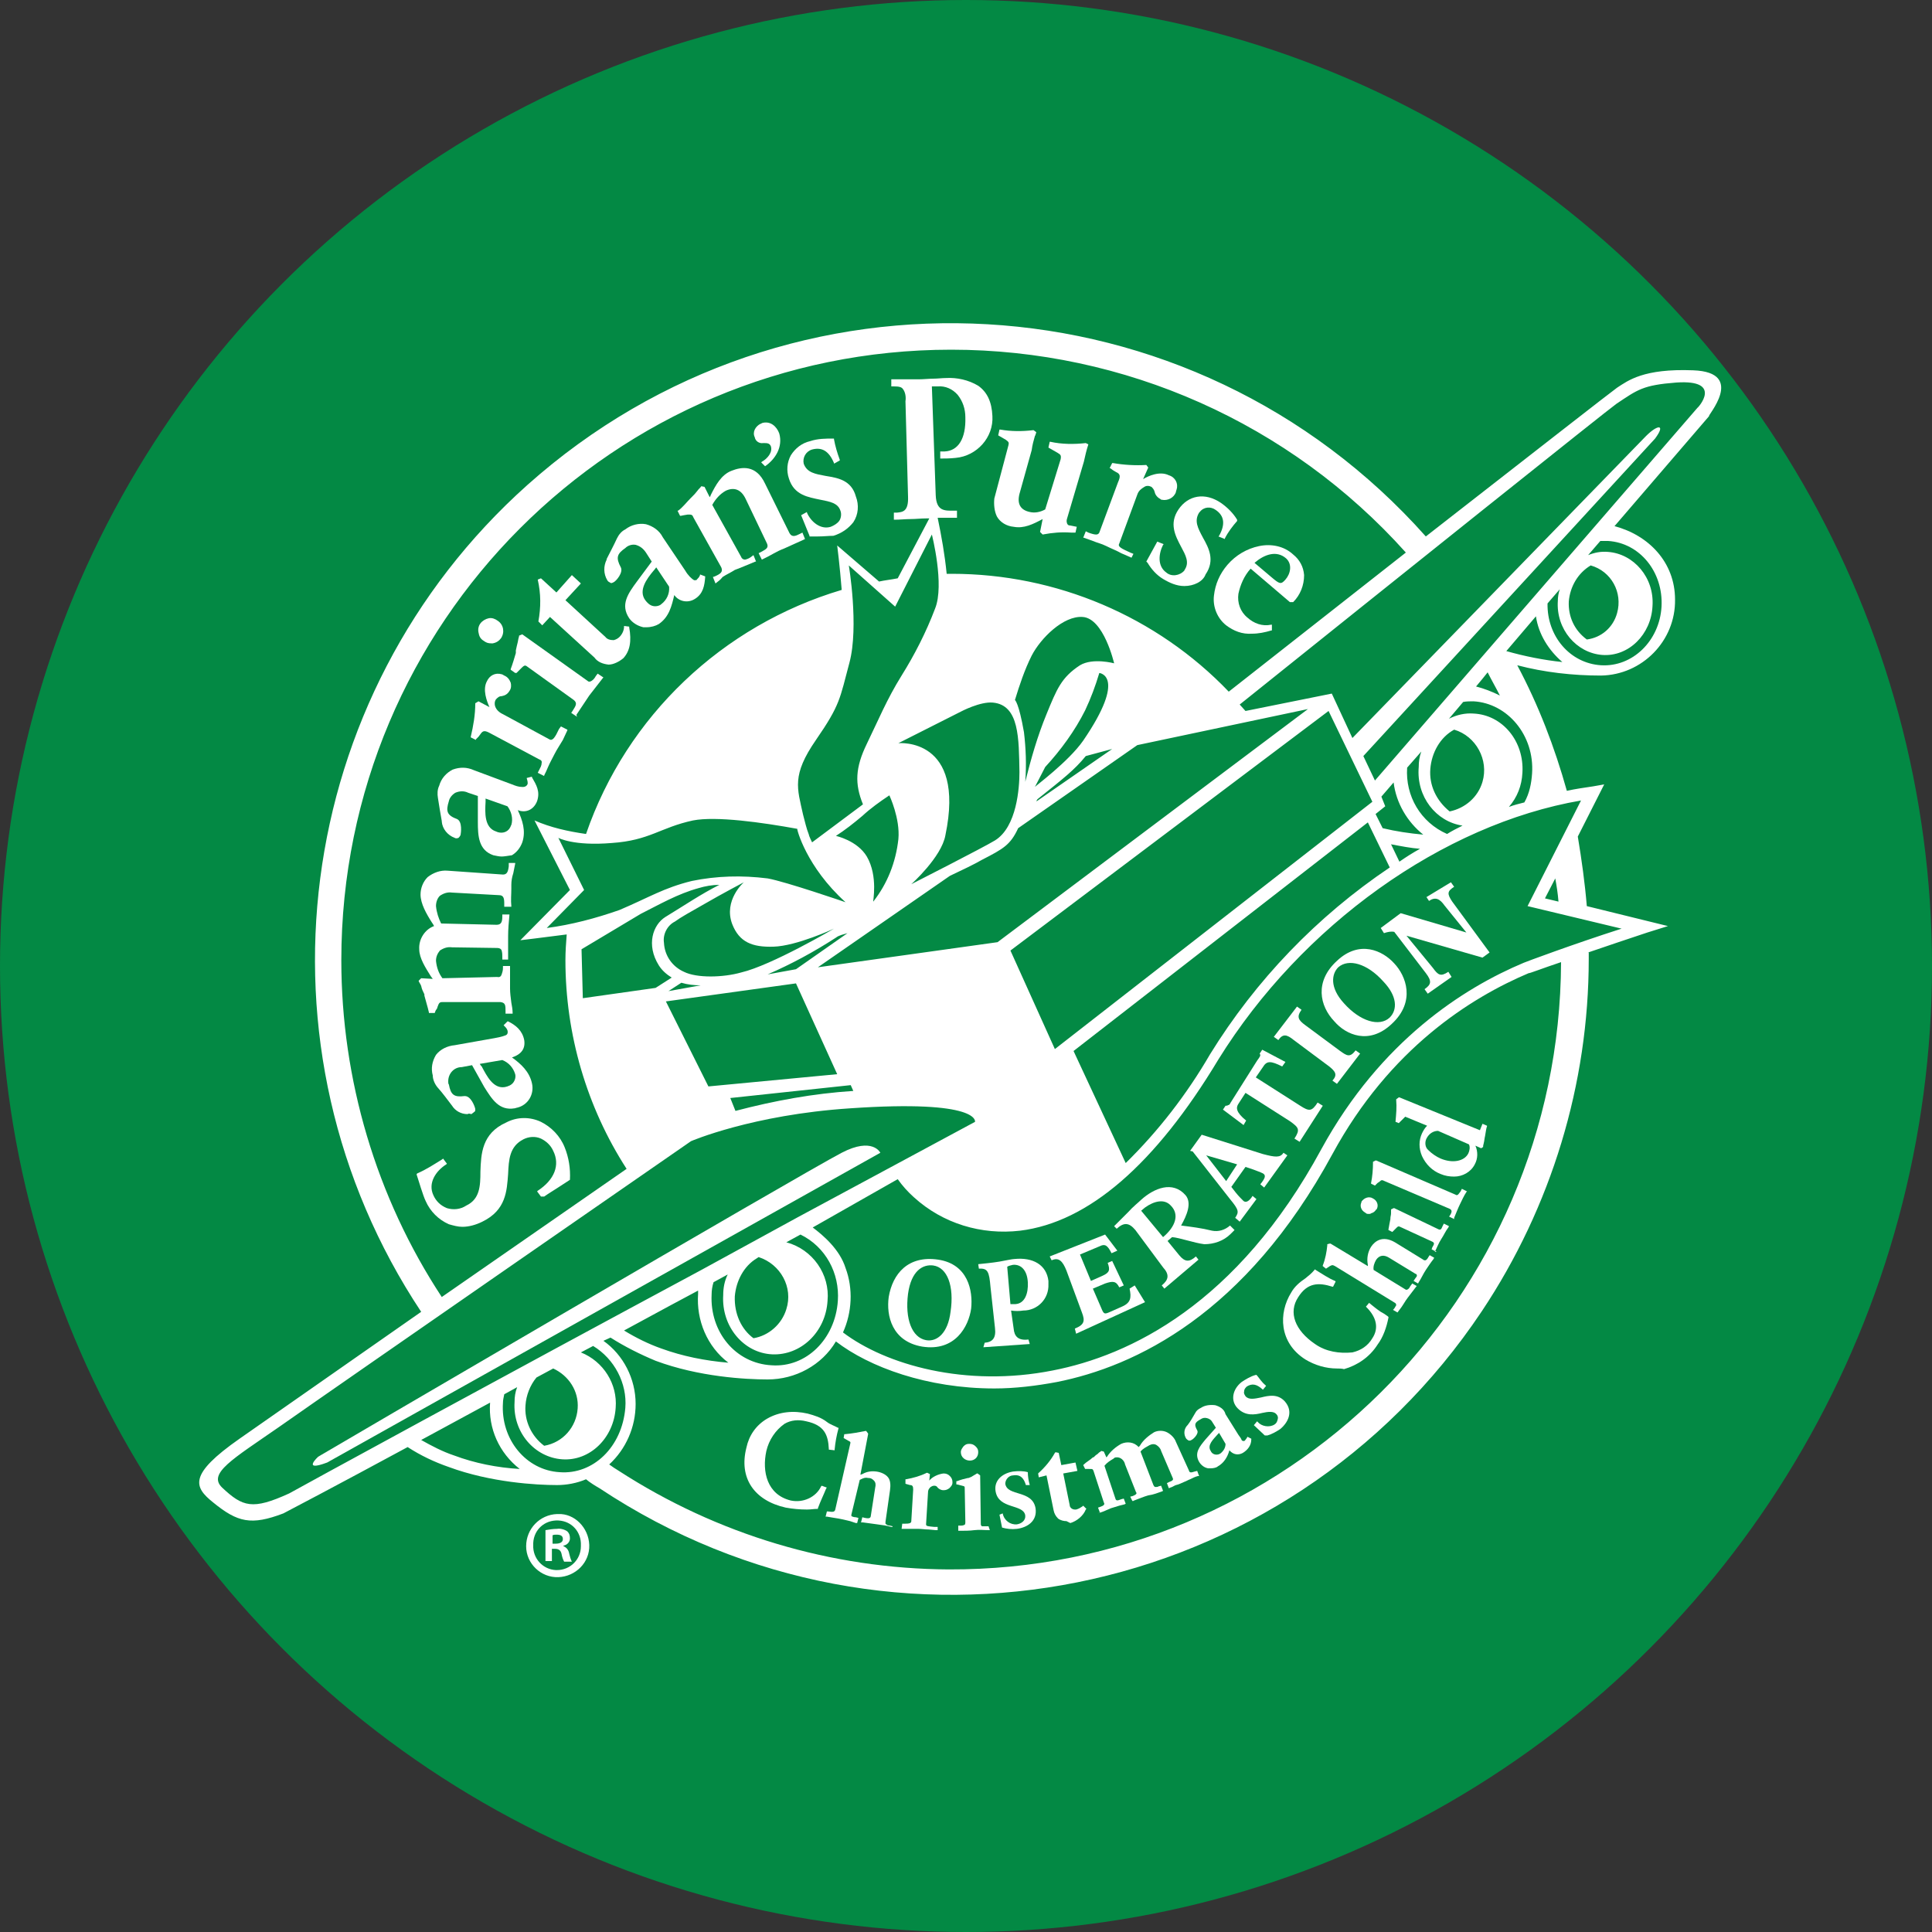 <?xml version="1.0" encoding="utf-8"?>
<!-- Generator: Adobe Illustrator 24.3.0, SVG Export Plug-In . SVG Version: 6.00 Build 0)  -->
<svg version="1.1" xmlns="http://www.w3.org/2000/svg" xmlns:xlink="http://www.w3.org/1999/xlink" x="0px" y="0px"
	 viewBox="0 0 300 300" style="enable-background:new 0 0 300 300;" xml:space="preserve">
<rect x="0" y="0" width="300" height="300" fill="#333333" stroke="none"/>
<style type="text/css">
	.st0{fill:#038944;}
	.st1{fill:#FFFFFF;}
</style>
<g id="Layer_1">
	<circle class="st0" cx="150" cy="150" r="150"/>
</g>
<g id="Layer_2">
	<g id="OCC-Logo-Black">
		<path class="st1" d="M50.8,227.1l85.9-48.1c0,0-1.2-2.5-6,0c-6,3.1-81.3,47.2-81.3,47.2S46.8,228.6,50.8,227.1"/>
		<path class="st1" d="M71.8,190.5c-0.7,0-1.4-0.2-2.1-0.4c-1.6-0.7-2.9-2-3.6-3.6c-0.4-0.8-1.1-3.2-1.4-4.1v-0.1l0.1-0.1
			c1.4-0.6,2.6-1.4,3.9-2.2l0.1-0.1l0.6,0.8l-0.1,0.1c-1.6,1-2.9,2.9-2,4.8c0.4,0.9,1.1,1.6,2.1,2c1,0.3,2.1,0.2,3-0.4
			c2.1-1,2.2-3,2.2-5.3c0.1-2.7,0.2-5.9,4-7.6c1.7-0.9,3.7-0.9,5.4-0.1c1.6,0.8,3,2.2,3.7,4c0.6,1.5,0.9,3.2,0.8,5l0,0l0,0l-2,1.3
			c-0.6,0.4-1.3,0.8-2,1.3H84l-0.6-0.8l0.1-0.1c2.6-1.7,3.5-4,2.4-6.2c-0.4-0.9-1.1-1.5-1.9-1.9c-0.9-0.4-1.9-0.3-2.7,0.1
			c-2.2,1.1-2.3,3.2-2.4,5.4c-0.2,2.6-0.3,5.6-4,7.4C73.9,190.2,72.8,190.5,71.8,190.5z"/>
		<path class="st1" d="M72.6,173c-1,0-1.9-0.5-2.4-1.3c-0.7-0.9-1.4-1.9-2.3-2.9c-0.4-0.5-0.7-1.2-0.7-1.8c-0.3-1.1-0.1-2.2,0.5-3.2
			c0.7-0.9,1.8-1.4,2.9-1.5l6.2-1.1c0.5-0.1,1.1-0.2,1.6-0.4c0.4-0.1,0.5-0.4,0.4-0.8c-0.1-0.3-0.3-0.5-0.5-0.7l-0.1-0.1l0.6-0.6
			h0.1c1.2,0.6,2.2,1.4,2.5,2.9c0.2,1.3-0.4,2.2-1.9,2.7c1.4,1,2.7,2.2,3.1,4c0.4,1.7-0.6,3.4-2.3,3.8c-0.1,0-0.3,0.1-0.4,0.1
			c-2.4,0.4-3.5-1.4-4.7-3.3l-1.9-3.4l-1.6,0.3c-1.2,0-2.1,1-2.1,2.2c0,0.2,0,0.4,0.1,0.5c0.3,1.6,0.8,2,2.4,1.8h0.1
			c0.9,0,1.5,1.5,1.6,2c0,0.2,0,0.4-0.1,0.4c-0.2,0.2-0.4,0.3-0.5,0.4C72.8,172.9,72.8,172.9,72.6,173z M74.5,165.2
			c0.1,0.2,0.2,0.3,0.3,0.4c0.8,1.5,1.8,3.5,3.6,3.2c0.5-0.1,1-0.3,1.3-0.7c0.3-0.4,0.4-0.9,0.3-1.3c-0.3-1-1-1.8-2-2.2L74.5,165.2z
			"/>
		<path class="st1" d="M67.5,157.3h-0.9v-0.1c-0.2-0.9-0.5-1.8-0.7-2.6v-0.2c-0.2-0.4-0.4-0.8-0.5-1.3c-0.1-0.3-0.3-0.5-0.4-0.8l0,0
			l0.4-0.4l0,0l1.8,0.1l-0.3-0.4c-0.8-1.3-1.8-2.8-1.8-4.2c-0.1-1.6,0.9-3.1,2.3-3.6c-0.1-0.2-0.2-0.4-0.3-0.5
			c-0.9-1.4-1.8-3-1.8-4.4c0-1,0.4-2,1.1-2.7c0.9-0.7,2-1.1,3.1-1l8.6,0.6l0,0c0.6,0,0.8-0.4,0.9-1.3V134H80v0.1
			c-0.1,0.5-0.2,1-0.3,1.5c-0.2,0.6-0.3,1.2-0.3,1.8v0.6c0,0.9-0.1,1.8,0,2.7v0.1h-1.1v-0.5c0-0.8-0.1-1.3-0.8-1.3l-7.3-0.4
			c-0.7-0.1-1.3,0.1-1.9,0.5c-0.4,0.4-0.6,1-0.6,1.6c0.1,1,0.4,1.9,0.8,2.7l8.6,0.2c0.7,0,0.9-0.4,0.9-1.3V142h1.1v0.1
			c-0.1,1.1-0.2,2.2-0.2,3.3c0,1.1,0,2.2,0,3.4v0.2H78v-0.4c0-0.4,0-0.6-0.1-1c-0.1-0.3-0.4-0.4-0.7-0.4l-7-0.1
			c-0.7-0.1-1.3,0.1-1.9,0.5c-0.4,0.5-0.6,1-0.6,1.6c0.1,1,0.4,1.9,1,2.7l8.5-0.2c0.4,0.1,0.6-0.1,0.7-0.4c0.1-0.3,0.2-0.6,0.2-1
			V150h1.1v0.1c0,0.6,0,1.3,0,2c0,0.4,0,0.9,0,1.4c0,0.7,0.1,1.4,0.2,2.2c0.1,0.5,0.2,1.1,0.2,1.6v0.1h-1.1v-0.3c0-1,0-1.4-0.8-1.5
			h-8.9c-0.4,0-0.6,0-0.8,0.6c-0.1,0.2-0.1,0.4-0.2,0.5C67.6,156.9,67.6,157.1,67.5,157.3L67.5,157.3z"/>
		<path class="st1" d="M77.9,133c-0.4,0-0.8-0.1-1.3-0.2c-2.3-0.8-2.4-3-2.4-5.2v-4l-1.5-0.5c-0.6-0.3-1.3-0.3-2,0
			c-0.5,0.3-0.9,0.8-1,1.3c-0.5,1.6-0.3,2.2,1.3,2.8c0.8,0.4,0.6,2.1,0.5,2.5c-0.1,0.2-0.2,0.3-0.3,0.4c-0.2,0.1-0.5,0.1-0.6,0
			c-1.1-0.4-1.9-1.4-2-2.5v-0.1c-0.2-1.1-0.4-2.3-0.6-3.6c-0.1-0.6-0.1-1.3,0.2-1.9c0.3-1.1,1.1-2,2.1-2.5c1.1-0.4,2.2-0.4,3.3,0.1
			l5.9,2.2c0.5,0.2,1,0.4,1.6,0.4h0.1c0.4,0,0.6-0.2,0.7-0.4s0-0.6-0.1-0.9v-0.1l0.8-0.2v0.1c0.7,1.2,1.3,2.2,0.8,3.7
			c-0.5,1.3-1.7,1.9-3,1.4l0,0c0.7,1.5,1.3,3.2,0.7,5c-0.3,0.8-0.8,1.5-1.6,2C78.8,132.9,78.3,133,77.9,133z M75.4,124
			c0,0.2,0,0.4,0,0.5c-0.1,1.7-0.2,4,1.6,4.6c0.8,0.4,1.8,0.2,2.2-0.6c0.1-0.1,0.1-0.3,0.2-0.4c0.3-1,0-2.1-0.6-2.9L75.4,124z"/>
		<path class="st1" d="M84.5,120.5l-1-0.5l0.2-0.4c0.2-0.4,0.4-0.7,0.4-1.1c0.1-0.3-0.1-0.5-0.4-0.6l-7.5-4
			c-0.9-0.5-1.2-0.5-1.6,0.1l-0.3,0.4l-0.4,0.4v0.1l-0.8-0.4v-0.1c0.4-1.7,0.7-3.4,0.7-5.2l0,0l0.5-0.3l0,0l1.7,0.9
			c-0.4-0.9-1.1-2.7-0.4-4c0.4-0.9,1.3-1.4,2.3-1.1c0.1,0,0.2,0.1,0.4,0.2c0.5,0.2,0.8,0.6,1,1.1c0.1,0.4,0.1,0.9-0.2,1.3
			c-0.3,0.5-0.7,0.7-1.2,0.8c-0.4,0-0.6,0.2-0.9,0.5c-0.4,0.6-0.2,1.7,1.1,2.3l7.2,3.9c0.5,0.3,0.9-0.3,1.5-1.6l0.3-0.4l1,0.5v0.1
			l-0.7,1.5c-0.4,0.7-0.9,1.4-1.3,2.2s-0.7,1.3-1,2c-0.2,0.5-0.4,0.9-0.6,1.3L84.5,120.5z"/>
		<path class="st1" d="M89.6,111.3l-0.9-0.6l0.2-0.3c0.5-0.8,0.8-1.2,0.2-1.7l-7.1-5.1c-0.4-0.3-0.5-0.4-1,0.1l-0.4,0.4l-0.4,0.4H80
			l-0.7-0.5v-0.1c0.3-0.8,0.6-1.8,0.8-2.5V101c0.1-0.5,0.2-0.9,0.3-1.3c0.1-0.5,0.1-0.6,0.2-0.9v-0.1l0.5-0.2l0,0l10.1,7.2
			c0.2,0.2,0.4,0.2,0.7,0s0.5-0.5,0.6-0.7l0.3-0.4l0.9,0.6l-0.1,0.1c-0.7,0.9-1.4,1.8-2.1,2.7c-0.6,0.9-1.4,2.1-2,3L89.6,111.3z
			 M76.3,99.9c-0.5,0-0.8-0.1-1.2-0.4c-0.5-0.3-0.7-0.7-0.8-1.3c-0.1-0.5,0-1,0.3-1.4c0.3-0.4,0.8-0.7,1.3-0.8
			c0.5-0.1,1,0.1,1.4,0.4c0.9,0.6,1.1,1.8,0.5,2.7l0,0l0,0c-0.3,0.4-0.7,0.7-1.3,0.8H76.3z"/>
		<path class="st1" d="M94.5,103.2c-0.9-0.1-1.7-0.4-2.2-1.1l-6.9-6.3l-1.2,1.3l-0.6-0.6l0,0c0.4-2.2,0.4-4.3-0.1-6.5V90l0.5-0.2
			l2.4,2.2l2.4-2.7l1.4,1.3l-2.4,2.6l6.2,5.7c0.3,0.4,0.8,0.5,1.3,0.5c0.4-0.1,0.7-0.3,0.9-0.5c0.4-0.4,0.7-1,0.7-1.6v-0.1l0.8,0.1
			v0.1c0.4,2.2,0.1,3.7-0.9,4.8C96.2,102.7,95.3,103.2,94.5,103.2z"/>
		<path class="st1" d="M100.4,97.4c-0.2,0-0.3,0-0.5,0c-0.9-0.2-1.7-0.7-2.2-1.4c-1.4-2.1-0.2-3.8,1.2-5.7l2.3-3.1l-0.9-1.4
			c-0.4-0.6-0.9-1-1.6-1.2c-0.6-0.1-1.2,0.1-1.6,0.5c-1.3,0.9-1.5,1.5-0.7,3c0.4,0.8-0.7,2.1-1.1,2.3c-0.2,0.1-0.4,0.2-0.5,0.1
			c-0.2-0.1-0.4-0.2-0.5-0.4c-0.6-1-0.6-2.2-0.1-3.2v-0.1c0.5-1,1.1-2.1,1.6-3.2c0.3-0.6,0.7-1.1,1.3-1.4c0.9-0.7,2.1-1,3.2-0.8
			c1.1,0.3,2.1,1,2.6,2l3.5,5.2c0.4,0.7,1,1.3,1.4,1.5c0.2,0,0.4,0,0.4-0.1c0.2-0.2,0.4-0.4,0.5-0.7v-0.1l0.8,0.3v0.1
			c-0.1,1.3-0.3,2.6-1.6,3.4c-1.1,0.7-2.5,0.4-3.2-0.6l0,0c-0.4,1.7-0.8,3.4-2.4,4.5C101.8,97.2,101.1,97.4,100.4,97.4z M101.9,88.1
			c-0.1,0.1-0.2,0.3-0.4,0.5c-1.1,1.3-2.4,3.1-1.3,4.6c0.3,0.4,0.7,0.8,1.2,0.9c0.4,0.1,1,0,1.3-0.3c0.8-0.6,1.3-1.6,1.2-2.7
			L101.9,88.1z"/>
		<path class="st1" d="M111.1,90.6l-0.4-1l0.3-0.1c0.9-0.4,1.3-0.7,1-1.4l-4.3-7.7c-0.2-0.5-0.3-0.5-0.9-0.5l-0.6,0.1l-0.5,0.1h-0.1
			l-0.4-0.8h0.1c0.7-0.5,1.3-1.3,1.9-1.9l0.2-0.2c0.4-0.4,0.6-0.6,0.9-1c0.2-0.3,0.4-0.4,0.6-0.7l0,0l0.5,0.1l0,0l0.8,1.6
			c0.1-0.1,0.1-0.2,0.2-0.4c0.7-1.4,1.6-3.1,3.2-3.7c1.5-0.6,3.8-1,5.2,2l3.8,7.7c0.4,0.7,1,0.4,1.6,0.1l0.4-0.2l0.4,1l-0.2,0.1
			c-1.1,0.5-2,0.9-3.1,1.4c-1.1,0.4-2.1,1.1-3.2,1.6l-0.2,0.1l-0.5-1l0.4-0.2c0.7-0.4,1.2-0.6,0.9-1.3l-3.3-6.9
			c-0.7-1.5-1.8-1.9-3.1-1.3c-0.9,0.5-1.6,1.3-2.1,2.2l4.5,8.1c0.1,0.3,0.4,0.4,0.6,0.4c0.4-0.1,0.6-0.2,0.9-0.4l0.4-0.3l0.4,1h-0.1
			c-1,0.4-2.1,0.9-3.2,1.3c-0.6,0.4-1.3,0.7-1.9,1.1C111.9,90,111.5,90.3,111.1,90.6L111.1,90.6z"/>
		<path class="st1" d="M118.8,72.4l-0.6-0.6l0.1-0.1c0.9-0.5,1.7-1.5,1.4-2.4c-0.2-0.5-0.6-0.5-1.1-0.5h-0.1
			c-0.6,0.1-1.2-0.3-1.3-0.9c-0.4-0.8,0.1-1.7,0.9-2.1c0.1,0,0.1,0,0.2-0.1c1.3-0.4,2.3,0.5,2.7,1.6
			C121.6,69.4,120.4,71.3,118.8,72.4L118.8,72.4z"/>
		<path class="st1" d="M127,83.3c-0.4,0-0.6,0-1,0h-0.3v-0.1l-1.3-3.2l0.9-0.5v0.1c0.6,1.4,2.1,2.7,3.7,2.2c0.5-0.2,1-0.5,1.3-0.9
			s0.4-1.1,0.2-1.6c-0.4-1.2-1.6-1.4-3.1-1.7c-1.9-0.4-4.1-0.7-4.9-3.3c-0.4-1.2-0.3-2.5,0.3-3.6c0.7-1.1,1.7-1.9,3-2.2
			c1.2-0.4,2.4-0.4,3.6-0.4h0.1v0.1c0.2,1.1,0.5,2.1,0.9,3.2v0.1l-0.9,0.5v-0.1c-0.8-1.9-1.9-2.5-3.4-2.1c-1,0.3-1.5,1.3-1.3,2.2
			l0,0c0.5,1.4,1.8,1.6,3.4,1.9c1.8,0.3,4,0.6,4.7,3.2c0.5,1.3,0.4,2.8-0.4,4c-0.8,1-1.8,1.7-3.1,2.1
			C128.7,83.2,127.9,83.3,127,83.3z"/>
		<path class="st1" d="M161.9,83l-0.4-0.4l0.4-2c-1.5,0.8-2.9,1.5-4.5,1.2c-1.1-0.1-2.1-0.7-2.6-1.6c-0.4-0.8-0.5-1.9-0.4-2.8
			l2.2-8.3c0.1-0.4,0-0.5-0.4-0.8l-1.2-0.7l0.2-0.9h0.1c1.7,0.3,3.4,0.3,5.1,0.1h0.1l0.4,0.3v0.1c-0.1,0.2-0.1,0.4-0.2,0.5
			c-0.2,0.7-0.4,1.4-0.5,2.2l-1.9,6.8c-0.4,1.6,0.2,2.5,1.6,2.8c0.8,0.2,1.7,0,2.4-0.4l2.4-7.8c0.1-0.6,0-0.7-0.5-1l-1.4-0.8
			l0.2-0.9h0.1c1.8,0.4,3.7,0.4,5.5,0.2l0,0L169,69V69c-0.3,0.9-0.5,1.8-0.7,2.7l-2.6,8.8c-0.1,0.3-0.1,0.5,0,0.8
			c0.1,0.2,0.2,0.3,0.5,0.3l1,0.2l-0.2,0.9h-0.7C164.8,82.6,163.5,82.7,161.9,83L161.9,83z"/>
		<path class="st1" d="M175.7,86.6L175.7,86.6l-1.6-0.7c-0.7-0.4-1.5-0.7-2.3-1.1c-0.8-0.4-1.4-0.5-2.1-0.8l-1.4-0.5h-0.1l0.4-1
			l0.4,0.2c1.1,0.4,1.5,0.4,1.7,0l2.9-7.8c0.4-0.9,0.4-1.3-0.3-1.6l-0.5-0.3l-0.4-0.3h-0.1l0.4-0.8h0.1c1.7,0.3,3.5,0.4,5.2,0.3l0,0
			l0.3,0.4l-0.8,1.8c0.8-0.5,2.6-1.3,4-0.6c1,0.3,1.5,1.3,1.2,2.2c0,0.1-0.1,0.2-0.1,0.4c-0.3,0.9-1.3,1.4-2.2,1.2
			c-0.1,0-0.1,0-0.2-0.1c-0.4-0.2-0.8-0.6-0.9-1.1c-0.1-0.4-0.3-0.6-0.5-0.8c-0.4-0.2-0.8-0.2-1.1,0c-0.5,0.3-0.9,0.6-1.1,1.2
			l-2.8,7.6c-0.3,0.5,0.4,0.8,1.7,1.4l0.5,0.2L175.7,86.6z"/>
		<path class="st1" d="M183.9,91c-1.2,0-2.3-0.5-3.3-1.1c-1-0.6-1.8-1.5-2.4-2.5l-0.2-0.2l1.7-3.1l1,0.4l-0.1,0.1
			c-0.7,1.4-0.9,3.3,0.5,4.3c0.8,0.7,2.1,0.5,2.8-0.3c0-0.1,0.1-0.1,0.1-0.2c0.7-1.1,0.1-2.2-0.6-3.5c-0.9-1.7-1.9-3.6-0.4-5.8
			s4.1-2.7,6.6-1c1,0.7,1.9,1.6,2.5,2.6v0.1v0.1c-0.7,0.8-1.4,1.7-1.9,2.7v0.1l-1-0.4l0.1-0.1c1-1.8,0.8-3.1-0.5-4
			c-0.8-0.6-1.9-0.5-2.5,0.3l-0.1,0.1c-0.8,1.3-0.2,2.4,0.6,3.9c0.9,1.6,1.9,3.5,0.4,5.7C186.8,90.3,185.4,91,183.9,91z"/>
		<path class="st1" d="M202.5,89.3c-0.1-1.3-0.7-2.4-1.7-3.2c-1.4-1.3-3.4-1.7-5.3-1.3s-3.6,1.4-4.9,2.9c-1.2,1.4-1.9,3-2.1,4.8
			c-0.2,1.7,0.5,3.5,1.9,4.6c1.2,0.9,2.5,1.4,4,1.3c1,0,2-0.2,3-0.5h0.1v-0.9h-0.1c-1.4,0.3-2.7-0.2-3.7-1.1
			c-1.1-0.9-1.6-2.3-1.4-3.7c0.3-1.4,0.9-2.8,1.9-3.9l6.1,5.2l0,0h0.5l0,0C201.9,92.4,202.5,90.9,202.5,89.3z M199.6,90
			c-0.7,0.8-0.9,0.7-2.2-0.4l-2.6-2.2c1.5-1.3,3.4-2,4.9-0.7C200.7,87.6,200.4,89.1,199.6,90z"/>
		<path class="st1" d="M125.3,234.4c-1.1,0-2.2-0.1-3.3-0.3c-4.9-1.1-7.3-4.6-6.1-9.3c0.4-1.9,1.5-3.5,3.2-4.5
			c1.9-1.1,4.1-1.3,6.3-0.8c1.1,0.3,2.1,0.6,3,1.3c0.5,0.4,1.2,0.6,1.7,0.9h0.1v0.1c-0.3,1.1-0.5,2.2-0.6,3.3v0.1l-0.9-0.1V225
			c-0.1-2.2-0.7-3.7-3.5-4.3c-1.2-0.3-2.4-0.2-3.4,0.4c-1.4,1-2.4,2.5-2.8,4.2c-0.7,3.2,0.1,6.8,3.8,7.7c1.9,0.4,3.9-0.5,4.7-2.2
			l0.1-0.1l0.8,0.3l-0.1,0.1c-0.4,1-0.9,2-1.3,3.1v0.1h-0.1C126.4,234.3,125.9,234.4,125.3,234.4z"/>
		<path class="st1" d="M138.6,237.1h-0.2c-0.7-0.2-1.4-0.3-2.2-0.4s-1.4-0.2-2.2-0.3h-0.3l0.2-0.8l0.4,0.1c0.5,0.1,0.8,0.1,0.9-0.2
			l0.7-4.5c0.1-0.4,0.1-0.8-0.2-1.1c-0.3-0.3-0.5-0.4-0.9-0.4c-0.4-0.1-0.7,0-1.1,0.2l-0.2,0.1l-1.3,5.4c0,0.1,0,0.1,0,0.2
			c0.1,0.1,0.4,0.2,0.7,0.2l0.4,0.1l-0.2,0.8h-0.2l-0.9-0.3c-0.4-0.1-0.9-0.2-1.3-0.3l-0.5-0.1c-0.6-0.1-1.3-0.2-1.8-0.3h-0.2
			l0.2-0.8h0.2c0.7,0.1,1,0.1,1.1-0.3l2.3-10.1c0.1-0.4,0.1-0.4-0.3-0.6l-0.7-0.4l0.1-0.6h0.1c1.1-0.1,2.2-0.3,3.2-0.5h0.1l0.3,0.4
			v0.1l-1.2,6.3l0.3-0.1c0.7-0.4,1.4-0.5,2.2-0.4c0.7,0.1,1.4,0.4,1.8,0.9c0.4,0.5,0.4,1.3,0.3,2l-0.7,4.9c0,0.1,0,0.2,0,0.3
			c0.2,0.2,0.4,0.3,0.7,0.3l0.4,0.1L138.6,237.1z"/>
		<path class="st1" d="M145.5,237.6h-0.2l-1.1-0.1c-0.5,0-1.1-0.1-1.6-0.1s-1,0-1.4,0H140l0.1-0.8h0.4c0.8,0,0.9-0.1,1-0.3l0.3-5
			c0-0.5-0.1-0.7-0.5-0.7l-0.7-0.2v-0.7h0.1c1.1-0.2,2.2-0.5,3.2-1h0.1l0.4,0.2l-0.1,1c0.5-0.6,1.4-1,2.2-1.1c0.4,0,0.7,0.1,1,0.4
			c0.3,0.3,0.4,0.6,0.4,1c0,0.4-0.2,0.6-0.5,0.9c-0.3,0.2-0.5,0.3-0.9,0.3s-0.7-0.2-0.9-0.4c-0.1-0.2-0.3-0.3-0.5-0.3
			c-0.3,0-0.4,0.1-0.6,0.2c-0.3,0.3-0.4,0.5-0.4,0.9l-0.3,4.9c0,0.3,0.3,0.3,1.3,0.4h0.5V237.6z"/>
		<path class="st1" d="M153.7,237.6h-0.2c-0.7,0-1.4-0.1-2.2,0c-0.7,0.1-1.6,0.1-2.3,0.1h-0.2v-0.8h0.3c0.2,0,0.4,0,0.6-0.1
			c0.1,0,0.2-0.1,0.2-0.4l-0.1-5.3c0-0.3,0-0.3-0.4-0.4l-0.4-0.1l-0.4-0.1h-0.1V230h0.1c0.5-0.2,1.2-0.4,1.7-0.5h0.1
			c0.3-0.1,0.5-0.2,0.8-0.4l0.5-0.3h0.1l0.4,0.3l0.1,7.6c0,0.1,0.1,0.3,0.2,0.3c0.2,0,0.4,0,0.6,0h0.4L153.7,237.6z M150.6,226.8
			L150.6,226.8c-0.7,0-1.4-0.5-1.4-1.3l0,0c0-0.4,0.2-0.6,0.4-0.9c0.3-0.3,0.5-0.4,0.9-0.4l0,0c0.4,0,0.7,0.1,1,0.4
			c0.3,0.3,0.4,0.5,0.4,0.9C151.9,226.3,151.3,226.8,150.6,226.8L150.6,226.8z"/>
		<path class="st1" d="M159.3,230.6c-0.3-1-0.8-1.7-2-1.5c-0.6,0-1.2,0.6-1.2,1.3l0,0c0.3,2,4.2,0.9,4.7,3.8c0.3,2-1.3,3-2.9,3.2
			c-0.8,0.1-1.6,0-2.3-0.2l-0.4-2l0.5-0.2c0.2,1.1,1.2,1.8,2.2,1.7c0.7-0.1,1.4-0.6,1.3-1.4c-0.3-1.8-4.1-0.9-4.6-3.7
			c-0.3-1.6,0.9-2.8,2.7-3.1c0.8-0.1,1.6-0.1,2.3,0.1c0,0.6,0.1,1.3,0.3,2L159.3,230.6z"/>
		<path class="st1" d="M165.6,236.2c-0.4,0-0.9-0.1-1.3-0.4c-0.4-0.4-0.6-0.8-0.7-1.3l-1.1-5.4l-1.2,0.3l-0.1-0.6l0.1-0.1
			c1-0.9,1.9-2,2.5-3.1l0.1-0.1l0.5,0.1l0.4,1.9l2.2-0.4l0.3,1.3l-2.2,0.4l1,4.9c0,0.4,0.4,0.7,0.8,0.7c0.1,0,0.2,0,0.2,0
			c0.4-0.1,0.7-0.3,1-0.5l0.1-0.1l0.5,0.5l-0.1,0.1c-0.4,1-1.4,1.8-2.4,2.1L165.6,236.2z"/>
		<path class="st1" d="M170.8,234.9l-0.3-0.8l0.3-0.1c0.6-0.2,0.8-0.4,0.6-0.7l-1.6-4.9c-0.1-0.2-0.1-0.3-0.4-0.3H169h-0.4h-0.1
			l-0.3-0.6l0.1-0.1c0.4-0.4,1-0.7,1.4-1.1h0.1c0.2-0.2,0.4-0.4,0.6-0.5c0.2-0.2,0.3-0.3,0.5-0.4l0.1-0.1l0.4,0.1l0.4,0.9l0.1-0.1
			c0.5-0.8,1.3-1.5,2.2-2c0.9-0.4,2-0.3,2.7,0.5l0.2-0.2c0.5-0.9,1.4-1.6,2.2-2.1c0.6-0.3,1.4-0.3,2,0c0.6,0.3,1.2,0.9,1.4,1.5
			l2,4.4c0.1,0.4,0.3,0.4,0.9,0.2l0.4-0.1l0.3,0.8h-0.2c-0.4,0.1-0.8,0.3-1.2,0.5c-0.3,0.1-0.6,0.3-0.9,0.4
			c-0.5,0.2-0.8,0.4-1.3,0.5c-0.3,0.1-0.5,0.3-0.9,0.4l-0.2,0.1l-0.3-0.8l0.4-0.2c0.6-0.2,0.6-0.4,0.5-0.6l-1.8-4.2
			c-0.1-0.4-0.4-0.7-0.7-0.9s-0.7-0.2-1.1,0c-0.5,0.3-1,0.5-1.4,1l2,5.2c0.1,0.2,0.2,0.3,0.3,0.3c0.2,0,0.4,0,0.5-0.1l0.4-0.1
			l0.3,0.8l-0.2,0.1c-0.6,0.2-1.3,0.5-2.1,0.6c-0.7,0.2-1.4,0.5-2.2,0.8l-0.2,0.1l-0.1-0.1l-0.3-0.6l0.4-0.1
			c0.5-0.2,0.7-0.4,0.5-0.6l-1.7-4.3c-0.1-0.6-0.7-1.2-1.4-1.1c-0.2,0-0.3,0.1-0.4,0.2c-0.5,0.3-1,0.6-1.4,1.1l1.7,5.1
			c0.1,0.4,0.4,0.3,0.9,0.1l0.4-0.1l0.3,0.8l-0.2,0.1l-0.8,0.2c-0.4,0.1-0.9,0.3-1.3,0.4l-0.7,0.3c-0.4,0.2-1,0.4-1.4,0.5
			L170.8,234.9z"/>
		<path class="st1" d="M188,228c-0.2,0-0.3,0-0.4,0c-0.6-0.1-1.1-0.5-1.4-1c-0.8-1.4,0.1-2.4,1-3.5l1.6-1.8l-0.5-0.8
			c-0.2-0.4-0.5-0.6-0.9-0.7c-0.4-0.1-0.7,0-1,0.2c-0.9,0.5-1,0.8-0.5,1.7c0.3,0.5-0.6,1.4-0.9,1.5c-0.1,0.1-0.3,0.1-0.4,0.1
			c-0.2-0.1-0.3-0.2-0.4-0.3c-0.4-0.6-0.4-1.4,0.1-2l0.1-0.1c0.4-0.5,0.8-1.2,1.2-1.9c0.2-0.4,0.5-0.6,0.9-0.8
			c0.6-0.4,1.4-0.5,2.2-0.4c0.7,0.2,1.4,0.6,1.6,1.4l2,3.2c0.2,0.3,0.4,0.5,0.5,0.8c0.1,0.2,0.4,0.2,0.5,0.1
			c0.1-0.1,0.2-0.3,0.3-0.4l0.1-0.2l0.6,0.3v0.1c0,0.9-0.5,1.6-1.3,2.1c-0.7,0.4-1.5,0.3-2.1-0.4c-0.3,1.1-0.9,2-1.8,2.5
			C188.9,227.9,188.4,228,188,228z M189.3,222.5l-0.2,0.2c-0.7,0.8-1.7,1.7-1.1,2.6c0.2,0.5,0.8,0.7,1.3,0.5c0.1,0,0.1-0.1,0.2-0.1
			c0.5-0.4,0.8-0.9,0.8-1.5L189.3,222.5z"/>
		<path class="st1" d="M196.4,222.9l-1.7-1.6l0.5-0.6l0.1,0.1c0.6,0.7,1.8,0.9,2.6,0.4c0.3-0.2,0.4-0.4,0.5-0.8
			c0.1-0.3,0-0.6-0.2-0.8c-0.4-0.5-1.3-0.4-2.2-0.2c-1.2,0.3-2.6,0.5-3.8-0.7s-0.8-3,0.6-4.1c0.6-0.4,1.4-0.9,2.2-1.1h0.1l0.1,0.1
			c0.4,0.5,0.8,1.1,1.3,1.5l0.1,0.1l-0.5,0.6l-0.1-0.1c-0.9-0.8-1.6-0.9-2.4-0.4c-0.2,0.2-0.4,0.4-0.4,0.7c-0.1,0.3,0,0.5,0.2,0.8
			c0.5,0.6,1.4,0.4,2.4,0.2c1.2-0.3,2.6-0.6,3.7,0.6c1.4,1.6,0.5,3.3-0.7,4.3c-0.6,0.4-1.3,0.8-2,1L196.4,222.9z"/>
		<path class="st1" d="M207.6,212.5c-1.7,0-3.4-0.5-4.9-1.4c-4.1-2.6-4.2-7.2-2.2-10.4c0.5-0.9,1.3-1.6,2.2-2.2
			c0.5-0.4,1-0.8,1.4-1.3l0.1-0.1l0.1,0.1c1,0.6,2,1.3,3,1.7l0.1,0.1l-0.4,0.8h-0.1c-2.2-0.7-3.9-0.6-5.3,1.6
			c-1.6,2.4-0.5,5.2,2.6,7.3c1.7,1.2,3.8,1.5,5.8,1.3c1.3-0.3,2.4-1,3.1-2.2c1-1.5,0.7-3.2-0.9-4.8l-0.1-0.1l0.5-0.6l0.1,0.1
			c0.5,0.4,1.1,0.9,1.7,1.3c0.4,0.2,0.7,0.4,1.1,0.7l0.1,0.1v0.1c-0.3,1.5-0.8,3-1.7,4.2c-1.2,1.9-3.1,3.2-5.2,3.8
			C208.4,212.5,207.9,212.5,207.6,212.5z"/>
		<path class="st1" d="M217,203.8l-0.7-0.4l0.1-0.1c0.2-0.2,0.3-0.5,0.4-0.6c0-0.1,0-0.3-0.2-0.4l-9.3-5.7c-0.4-0.2-0.4-0.2-0.8,0
			l-0.6,0.4l-0.5-0.4v-0.1c0.4-1,0.6-2.1,0.7-3.1v-0.2l0.4-0.1h0.1l5.8,3.5v-0.2c-0.2-1,0-2,0.5-2.8c0.6-0.9,1.8-1.8,3.7-0.7
			l4.4,2.7c0.1,0.1,0.2,0.1,0.3,0.1c0.2,0,0.4-0.3,0.5-0.5l0.2-0.3l0.7,0.4l-0.1,0.2c-0.4,0.5-0.8,1.1-1.2,1.7
			c-0.4,0.6-0.7,1.3-1.1,1.9l-0.1,0.2l-0.7-0.4l0.2-0.3c0.1-0.2,0.4-0.4,0.3-0.6c0-0.1-0.1-0.2-0.2-0.2l-4.1-2.5
			c-0.8-0.5-1.5-0.4-2,0.3c-0.3,0.5-0.5,1.1-0.4,1.6l4.9,3c0.1,0.1,0.3,0.1,0.4,0c0.2-0.1,0.3-0.3,0.4-0.5l0.3-0.4l0.7,0.4l-0.1,0.1
			c-0.4,0.5-0.9,1.2-1.3,1.7c-0.4,0.5-0.8,1.3-1.3,1.9L217,203.8z"/>
		<path class="st1" d="M223.1,194.4l-0.8-0.4l0.1-0.3c0.3-0.5,0.4-0.7,0-0.9l-5-2.3c-0.2-0.1-0.3-0.1-0.5,0.1
			c-0.1,0.1-0.2,0.2-0.3,0.3c-0.1,0.1-0.2,0.2-0.3,0.3l-0.1,0.1l-0.6-0.3v-0.1c0.1-0.5,0.2-1.2,0.3-1.6v-0.1c0-0.3,0.1-0.5,0.1-0.8
			s0-0.4,0-0.5v-0.1l0.4-0.2h0.1l6.9,3.3c0.3,0.1,0.4,0,0.6-0.5l0.2-0.4l0.8,0.4l-0.1,0.2c-0.4,0.5-0.7,1.2-1.1,1.8
			c-0.4,0.6-0.7,1.4-1,2L223.1,194.4z M212.6,188.5c-0.3,0-0.4,0-0.6-0.2c-0.6-0.3-0.9-1-0.6-1.6v-0.1c0.4-0.6,1.2-0.9,1.8-0.5
			c0.6,0.3,0.9,1,0.6,1.6c0,0,0,0.1-0.1,0.1l0,0c-0.2,0.3-0.4,0.5-0.8,0.6C212.8,188.5,212.7,188.5,212.6,188.5z"/>
		<path class="st1" d="M225.8,189.3l-0.8-0.4l0.1-0.1c0.4-0.6,0.4-0.9,0-1.1l-10.1-4.3c-0.4-0.2-0.5-0.2-0.8,0.1l-0.3,0.2l-0.3,0.3
			l-0.1,0.1l-0.6-0.3v-0.1c0.2-1,0.3-2.1,0.3-3.2v-0.1l0.4-0.2h0.1l12.3,5.3c0.1,0.1,0.3,0.1,0.4,0c0.2-0.2,0.3-0.4,0.4-0.5l0.2-0.4
			l0.8,0.4l-0.1,0.1c-0.4,0.6-0.7,1.3-1,1.9c-0.3,0.6-0.6,1.4-0.9,2.1V189.3z"/>
		<path class="st1" d="M225.8,182.7c-0.7,0-1.4-0.1-2.1-0.4c-1.3-0.5-2.3-1.5-2.9-2.8c-0.5-1.2-0.5-2.4,0-3.5
			c0.2-0.4,0.4-0.8,0.8-1.2l-3.4-1.4l-1,1l-0.5-0.2v-0.1c0.1-1.1,0.2-2.2,0.1-3.3v-0.1l0.4-0.3h0.1l12.5,5.1l0.4-1l0.7,0.3v0.1
			c-0.1,0.2-0.2,0.9-0.3,1.5c-0.1,0.4-0.1,0.7-0.2,1.1c-0.1,0.4-0.1,0.4-0.1,0.5v0.1l-0.3,0.2l-0.9-0.4c0.4,0.9,0.4,2-0.1,2.9
			C228.4,182,227.1,182.7,225.8,182.7z M223.3,175.6c-0.7,0-1.4,0.4-1.8,1.2c-0.3,0.6-0.2,1.4,0.3,1.8c0.5,0.5,1.2,1,1.9,1.3
			c1.9,0.8,3.7,0.4,4.3-0.8c0.2-0.4,0.3-1,0.1-1.4L223.3,175.6z"/>
		<path class="st1" d="M101.3,87.1"/>
		<path class="st1" d="M157.5,195.5c-0.3,0-1.2,0.2-2.3,0.4c-1.2,0.2-2.4,0.3-3.3,0.4l0.1,0.7c1.4-0.1,1.6,0.5,1.8,2.8l0.7,6.4
			c0.2,1.6-0.4,2.2-1.6,2.3l-0.2,0.7l7.2-0.5l-0.2-0.7c-1.6,0.2-2.2-0.5-2.3-1.7l-0.4-2.8c0.6,0.1,1.3,0.1,1.9,0
			c2.2,0,4-1.8,3.9-4.1c0-0.2,0-0.4,0-0.5C162.5,196.4,160.4,195.2,157.5,195.5z M157.7,202.5c-0.3,0-0.5,0-0.8,0l-0.5-5.8
			c0.3-0.2,0.6-0.2,0.9-0.3c1.3-0.1,2.2,0.9,2.3,2.7S159.1,202.4,157.7,202.5z"/>
		<path class="st1" d="M201.4,156.3l-3.6,4.7l0.7,0.5c0.7-1,1.3-0.9,2.4,0l5.5,4.1c1,0.8,1.3,1.3,0.5,2.2l0.7,0.5l3.6-4.7l-0.7-0.5
			c-0.9,1.2-1.4,0.8-2.4,0.1l-5.4-4c-1.1-0.8-1.4-1.3-0.6-2.4L201.4,156.3z"/>
		<path class="st1" d="M175.4,200.1c0.3,1.4,0.2,2.2-1.2,2.8l-1.8,0.8c-0.9,0.4-1,0.4-1.4-0.6l-1.3-3l1.9-0.8
			c1.2-0.4,1.7-0.4,2.2,0.6l0.7-0.3l-1.8-3.8l-0.7,0.3c0.4,1.1,0.3,1.5-0.8,2l-1.8,0.8l-1.7-4.1l3.1-1.3c0.8-0.4,1.2-0.1,1.8,1.1
			l0.9-0.4l-1.9-2.5l-8.6,3.4l0.3,0.6c1.1-0.5,1.7,0.1,2.3,1.6l2.4,6.5c0.5,1.3,0.4,1.9-1.1,2.5l0.2,0.8l10.7-4.9l-1.6-2.6
			L175.4,200.1z"/>
		<path class="st1" d="M216.5,144.7l4.9,6.4c1,1.3,0.8,1.8-0.2,2.5l0.5,0.7l3.7-2.6l-0.5-0.8c-1.2,0.8-1.6,0.5-2.4-0.6l-4.1-5
			l11.8,3.4l1.1-0.8l-5.8-7.9c-0.8-1.2-0.8-1.6,0.3-2.3l-0.5-0.7l-3.8,2.3l0.4,0.6c1-0.7,1.7-0.3,2.4,0.7l3.4,4.2l-10.2-3l-3.1,2.3
			l0.5,0.8C215.5,144.7,216,144.6,216.5,144.7z"/>
		<path class="st1" d="M188.2,191.1c-1.6-0.4-3.2-0.6-4.8-0.8c0.9-1.6,1.7-3.5,0.7-4.7c-2-2.3-4.9-1.1-6.9,0.7
			c-0.4,0.4-1.3,1.1-2,1.9c-1,1-1.4,1.4-2.2,2.2l0.4,0.4c1.1-1,1.9-1,2.9,0.2l4.3,5.8c1,1.1,0.9,1.9-0.2,2.8l0.4,0.5l5.3-4.5
			l-0.4-0.5c-1,0.9-1.7,0.9-2.6-0.2l-1.8-2.2l0.7-0.6c1.2,0.1,3.4,0.9,5,1.1c1.5,0,3-0.5,4.1-1.6l0.6-0.6l-0.7-0.7
			C190.2,191,189.2,191.3,188.2,191.1z M180.6,192.1l-3.4-4.1l0.6-0.5c1.4-1,3-1.4,4-0.3C183.2,188.6,182.5,190.5,180.6,192.1
			L180.6,192.1z"/>
		<path class="st1" d="M196.1,179.2l-9.5-3l-1.8,2.5l0.4,0.1l5.8,7.4c1.4,1.7,1.4,2,0.8,2.9l0.7,0.6l2.6-3.5l-0.6-0.5
			c-0.5,0.8-1,1.1-1.4,0.8c-0.4-0.4-0.8-0.8-1.2-1.3l-0.7-0.9l2.2-3.1l1.2,0.4c0.5,0.2,1.1,0.4,1.5,0.6c0.5,0.3,0.4,0.7-0.4,1.7
			l0.6,0.5l3.6-5l-0.6-0.4C198.8,179.8,198,179.7,196.1,179.2z M190.4,183.4l-3.1-4l4.8,1.4L190.4,183.4z"/>
		<path class="st1" d="M262.9,57.5c-7.7-0.3-10.1,1.6-11.8,2.7c-0.6,0.4-13.4,10.4-29.7,23.1c-36.3-40.8-98.7-44.4-139.5-8
			C45.3,108,38.2,162.7,65.4,203.7l-28.2,19.7c-8,5.6-7.1,7.5-4.1,9.9c3.8,3.1,5.9,3.6,10.9,1.7c0.4-0.2,8.4-4.4,19.3-10.3
			c2,1.3,4.1,2.3,6.4,3.1c6.5,2.4,13.6,2.8,16.8,2.8c1.5,0,3.1-0.3,4.5-0.9c0.6,0.5,1.4,1,2.1,1.4c45.5,30.2,106.7,17.9,137-27.5
			c10.8-16.2,16.6-35.3,16.6-54.7c0-0.4,0-0.7,0-1h-0.1c2.9-1,6.2-2.1,9.2-3.1l3.2-1l-12.6-3.1c-0.3-3.6-0.8-7.2-1.4-10.8l0,0
			l4.1-8.1l-1.7,0.3c-1.3,0.2-2.8,0.4-4.1,0.7c-1.9-6.8-4.4-13.3-7.7-19.5c4.2,1.1,8.6,1.6,13,1.6c6.4-0.1,11.6-5.4,11.5-11.8
			c0-5.8-4.1-10-9.4-11.4l14.7-17.1C264.9,64.8,271.3,57.8,262.9,57.5z M53,149.1c0-52.4,42.4-94.8,94.7-94.8
			c26.9,0,52.6,11.4,70.6,31.5l-27.5,21.6c-11.2-11.7-26.8-18.3-43-18.3h-0.8c-0.3-3-0.8-5.8-1.4-8.7h0.7c0.7,0,1.5,0,2.2,0h0.1
			v-1.1h-0.5c-1.4,0-2.7,0.1-2.8-2.4l0,0L144.7,60h0.7h0.2c1.2-0.1,2.3,0.4,3.1,1.3c0.8,1,1.2,2.2,1.2,3.5c0.1,3.3-1.1,5.2-3.2,5.3
			h-0.7v1.1h0.1c0.6,0,1.4,0,2.3-0.1c3.3-0.3,5.9-3.2,5.7-6.5c-0.1-2.2-0.8-3.7-2.2-4.7c-1.5-0.9-3.3-1.3-5-1.2
			c-0.6,0-1.3,0.1-2,0.1c-0.6,0-1.5,0.1-2.3,0.1s-1.7,0-2.4,0c-0.7,0-1.3,0-1.7,0h-0.1V60h0.4c0.8,0,1.2,0.1,1.4,0.4
			c0.4,0.5,0.5,1.3,0.4,1.9l0.4,14.8c0.1,2.4-0.9,2.4-1.7,2.5h-0.5v1.1h0.1c0.9,0,1.7-0.1,2.5-0.1s1.6-0.1,2.4-0.1h0.5l-4.9,9.3
			c-1,0.2-2,0.3-2.9,0.5l-6.5-5.6c0,0,0.4,3.1,0.7,6.9c-18.5,5.5-33.4,19.6-39.7,37.9c-2.8-0.4-5.5-1-8-2.1l5.5,10.8l-7.7,7.8
			c0,0,3.4-0.4,7.2-0.9c-0.1,1.3-0.2,2.6-0.2,4c0,11.5,3.3,22.8,9.5,32.4l-28.7,19.9C58.4,185.9,53,167.6,53,149.1z M214.5,123.7
			l1.9-2.2c0.4,3.2,2.1,6.1,4.6,8.1c-2.2-0.2-4.2-0.5-6.3-1l-1.1-2.2l1.5-1.2L214.5,123.7z M227.1,128.2c-0.8,0.4-1.6,0.8-2.4,1.3
			c-4.1-1.8-6.5-5.9-6.2-10.3l2.2-2.5c-0.3,0.8-0.4,1.6-0.4,2.4C219.9,123.7,223,127.6,227.1,128.2L227.1,128.2z M222.1,119.4
			c0.2-2.5,1.5-4.9,3.7-6.1c3.4,1,5.4,4.7,4.4,8.1c-0.7,2.4-2.7,4.1-5.1,4.6C223,124.3,221.9,121.9,222.1,119.4L222.1,119.4z
			 M220.5,131.8c-1.1,0.6-2.2,1.3-3.2,2l-1.3-2.7C217.6,131.4,219.1,131.7,220.5,131.8L220.5,131.8z M215.8,134.7
			c-11.3,7.6-20.8,17.5-27.9,29c-3.6,6.2-8,11.9-13.1,16.9l-8.1-17.4l45.7-35.5L215.8,134.7z M163.8,162.9l-6.9-15.3l49.4-37.2
			l6.8,14.1L163.8,162.9z M154.9,146.3l-27.9,3.9l20.5-14.2c1.9-0.9,3.8-1.8,5-2.5c3.3-1.7,4.4-2.3,5.6-4.9l18.5-12.9l26.5-5.6
			L154.9,146.3z M131.8,87.8l7.2,6.4l5.7-11.2c0,0,2,7.8,0.5,11.5c-1.4,3.7-3.2,7.2-5.2,10.4c-2.3,3.7-3.6,6.9-5.4,10.6
			c-1.8,3.7-1.9,6.2-0.6,9.4l-7.9,5.9c0,0-0.5-1-0.5-1.2c-0.4-1-0.6-2-0.9-3.1c-0.9-4.1-1.8-6.1,2-11.6s3.7-6.4,5.2-12
			S131.8,87.7,131.8,87.8L131.8,87.8z M161.1,124.1c4-3.2,5.7-4.5,7.5-6.7l4.1-1.1l-11.7,8.1C160.9,124.4,160.9,124.4,161.1,124.1
			L161.1,124.1z M160.7,122.2l1.6-3.1c2.4-2.6,4.6-5.6,6.2-8.8c0.9-1.9,1.6-3.8,2.2-5.8c0,0,4.4,0.4-2.5,10.5
			C165.9,118.3,160.7,122.1,160.7,122.2L160.7,122.2z M167.7,103.3c-2.9,1.9-3.6,3.7-5.2,7.6c-1.4,3.4-2.4,6.9-3.3,10.5
			c0.2-2.6,0.1-5.2-0.2-7.7c-0.8-4.6-1.4-5-1.4-5c0.7-2.3,1.5-4.7,2.6-6.9c1.4-2.7,4.9-6.2,7.9-6c3.3,0.2,4.9,7.2,4.9,7.2
			S169.7,102.1,167.7,103.3z M158.3,119.9c0,2.4-0.4,8.5-3.8,10.6c-1.8,1.1-13,6.8-13,6.8s4.7-4.2,5.3-7.6
			c3.2-15.3-7.3-14.3-7.3-14.3l9.7-4.9c0,0,3-1.6,5-1.4C158.3,109.5,158.2,114.7,158.3,119.9z M134.6,133c-1.5-2.5-4.8-3.2-4.8-3.2
			c1.4-0.9,2.8-2,4.1-3.1c1.3-1.2,2.7-2.2,4.2-3.2c0,0,1.7,3.6,1.4,6.8c-0.4,3.6-1.7,6.9-3.9,9.7C135.5,140.1,136.4,136.1,134.6,133
			z M106.2,150.9c-1.8-0.8-3-2.5-3.1-4.5c-0.2-1.3,0.5-2.7,1.7-3.3c0.8-0.6,2.4-1.5,4.7-2.8c2.4-1.4,6-3.3,6-3.3s-3.2,2.8-1.8,6.5
			c1.1,2.8,3.1,3.6,6.4,3.5c3.6-0.1,9.4-2.8,9.4-2.8s-9.7,5.7-14.4,6.8C112.3,151.8,108.2,151.9,106.2,150.9z M108.8,153l-5,0.9
			l2-1.3C106.8,152.9,107.8,153,108.8,153z M129.8,145.6c0.5-0.4,1.2-0.5,1.8-0.7l-8,5.6l-4.4,0.8
			C122.9,149.7,126.4,147.8,129.8,145.6L129.8,145.6z M131.3,140.1c0,0-9.3-3.2-12.1-3.7c-4-0.5-7.9-0.4-11.8,0.4
			c-4.4,1.1-6.5,2.5-11.2,4.5c-3.7,1.3-7.5,2.3-11.3,2.8l5.8-5.9l-4-8.1c0,0,2.3,1.3,8.3,0.8c5.9-0.4,7.5-2.4,12.6-3.5
			c3.6-0.7,10.7,0.3,16.2,1.3C123.7,128.7,125.2,134.6,131.3,140.1z M99.5,141.9c2.8-1.4,5.7-3.1,9-4c1-0.3,2.1-0.5,3.2-0.5
			c-2.8,1.4-5.6,3.3-8.4,5c-1.9,1.2-3,4.3-1,7.5c0.5,0.8,1.2,1.4,2,1.9l-2.5,1.6L90.5,155l-0.2-7.6L99.5,141.9z M123.6,152.7
			l6.4,14.1l-20,1.9l-6.6-13.2L123.6,152.7z M132.1,168.5l0.4,0.9c-6.2,0.4-12.2,1.5-18.3,3.1l-0.8-2L132.1,168.5z M44.9,231.9
			c-5.7,2.6-7.2,2.1-10.4-0.9c-2.3-2.2,1.6-4.4,8.8-9.4c10.4-7.3,64-44.4,64-44.4s9.5-4.1,24.7-5.1c20.3-1.4,19.4,2.1,19.4,2.1
			L123.9,189l0,0l-15,8.2C79.3,213.1,45.2,231.7,44.9,231.9z M113.1,211.6c-3.6-0.3-7.1-1-10.4-2.2c-2-0.7-4-1.7-5.8-2.8l7.2-3.9
			l0,0l4.3-2.3c0,0.2,0,0.4,0,0.5C108.1,205,109.8,209.1,113.1,211.6L113.1,211.6z M110.5,201c0-0.6,0.1-1.3,0.3-1.9l2.2-1.2
			c-0.5,1-0.7,2.1-0.7,3.2c-0.3,4.9,3.2,9,7.6,9.2c4.4,0.2,8.3-3.4,8.6-8.3c0.4-4.1-2.3-8-6.4-9.1l2.2-1.2c3.9,1.9,6.1,6,5.8,10.3
			c-0.4,5.9-4.9,10.4-10.3,10C114.2,211.7,110.2,206.8,110.5,201z M114.1,201.3c0.2-2.4,1.4-4.7,3.4-5.9l0.3-0.2
			c3.4,1.1,5.4,4.7,4.3,8.1c-0.7,2.3-2.7,4.1-5.1,4.5C115.1,206.4,114,204,114.1,201.3L114.1,201.3z M89.7,218.7
			c-0.2,2.9-2.3,5.3-5.2,5.8c-2-1.5-3.1-3.9-2.9-6.3c0.1-1.5,0.7-3.1,1.7-4.3l2.6-1.4C88.3,213.6,89.9,216,89.7,218.7z M70.5,226
			c-1.8-0.6-3.5-1.5-5.1-2.4l10.7-5.8c-0.3,4,1.4,7.8,4.6,10.3C77.2,227.9,73.7,227.2,70.5,226z M86.9,228.6
			c-5.2-0.3-9.2-5.1-8.8-10.8c0-0.4,0.1-0.8,0.2-1.3l2-1.1c-0.3,0.8-0.4,1.5-0.4,2.3c-0.3,4.7,3.1,8.6,7.4,8.9s8-3.3,8.3-8
			c0.3-3.7-1.9-7.2-5.4-8.6l1.9-1c3.3,2,5.3,5.8,5,9.6C96.6,224.7,92.1,229,86.9,228.6z M242.4,149.4c-0.2,52.3-42.8,94.5-95.1,94.3
			c-18.2-0.1-35.9-5.4-51.2-15.3c-0.5-0.3-1.1-0.7-1.5-1c2.6-2.4,4.1-5.8,4.1-9.4c0-3.9-1.9-7.6-5-9.8l1.1-0.5
			c2.2,1.4,4.6,2.6,7,3.6c6.7,2.5,14,2.9,17.4,2.9c4.3,0,8.4-2.2,10.6-5.9c5.2,4,14.2,7.3,24.6,7.3c3.2,0,6.5-0.4,9.7-1
			c12.1-2.4,29.3-10.5,42.8-35.4c8.9-16.4,21.5-24.3,30.5-28.1C237.4,151.2,239.4,150.4,242.4,149.4L242.4,149.4z M245.5,124.3
			l-8.3,16.4l14.6,3.5c-7.5,2.4-15,5.2-15.2,5.3c-9.3,3.9-22.2,12.1-31.4,28.9c-13.1,24.2-29.9,32.1-41.7,34.4
			c-13.6,2.7-26-0.9-32.6-5.9c1.4-3.1,1.6-6.8,0.4-10c-0.9-2.9-3.5-5.1-5.1-6.3l13.2-7.5c0.7,1,1.6,2,2.5,2.8
			c4.5,4.1,10.5,5.9,16.5,5.2c10.6-1.3,21-10.3,30.8-26.6C202.1,143.7,224,128,245.5,124.3L245.5,124.3z M242,140l-2.1-0.5l1.6-3.1
			l0,0C241.7,137.5,241.9,138.7,242,140z M238.8,123.9L238.8,123.9z M237.9,120.1c-0.1,1.5-0.4,3.1-1.2,4.5
			c-0.8,0.2-1.6,0.4-2.4,0.7c1.3-1.5,2-3.3,2.1-5.3c0.3-4.9-3.1-9-7.6-9.2c-1.3-0.1-2.6,0.2-3.8,0.8l2.2-2.6
			c0.5-0.1,1.1-0.1,1.6-0.1C234.1,109.2,238.3,114.2,237.9,120.1z M229.2,106.6l1-1.2l0.8-1c0.6,1.2,1.3,2.4,1.9,3.6
			C231.7,107.4,230.4,106.9,229.2,106.6z M233.9,101.1l4.6-5.4c0.4,2.8,2,5.3,4.1,7.1C239.7,102.5,236.7,101.9,233.9,101.1
			L233.9,101.1z M258,94.2c-0.3,5.3-4.5,9.4-9.4,9.1c-4.8-0.3-8.4-4.5-8.3-9.6l1.9-2.2c-0.2,0.6-0.3,1.2-0.3,1.8
			c-0.3,4.4,2.9,8.1,6.9,8.4c4.1,0.3,7.6-3.2,7.8-7.6c0.3-4.4-2.9-8.1-6.9-8.4c-1.1-0.1-2.1,0.1-3.1,0.5l1.9-2.2c0.4,0,0.8,0,1.2,0
			C254.6,84.3,258.3,88.8,258,94.2z M243.6,93.4c0.2-2.3,1.4-4.4,3.4-5.6c3.2,0.9,5,4.2,4.1,7.4c-0.6,2.2-2.4,3.8-4.7,4.1
			C244.5,97.9,243.5,95.8,243.6,93.4z M263.6,63.3l-50.1,57.9l-1.8-3.8L257,68.1c1.7-2.3,0.4-2.2-1.4-0.4L210,114.6l-3.2-6.9
			l-13.4,2.7l-0.9-1C216.7,90,249.7,63.6,251,62.7c3.3-2.2,4.1-2.9,9.3-3.3C267.7,58.9,263.6,63.4,263.6,63.3L263.6,63.3z"/>
		<path class="st1" d="M145.7,195.6c-4.7-0.7-7.1,2.2-7.7,5.8c-0.4,2.9,0.5,6.9,5.2,7.7c5.1,0.8,7.2-3.1,7.6-5.9
			C151.1,200.4,150.3,196.3,145.7,195.6z M147.6,203.7c-0.4,3.3-2.1,4.7-3.8,4.4c-2.2-0.4-3.3-3.3-2.8-7.2c0.5-3.6,2.3-4.6,3.9-4.4
			C147.1,196.8,148.2,199.7,147.6,203.7z"/>
		<path class="st1" d="M216.1,159c3.8-3.5,2.2-7.5,0.4-9.4c-1.8-2-5.4-3.7-8.9-0.4c-3.5,3.2-2.7,7-0.4,9.4
			C209,160.7,212.6,162.3,216.1,159z M207.8,150.2c1.6-1.4,4.5-0.6,7,2.2c2.2,2.3,2.2,4.4,1,5.6c-1.6,1.5-4.6,0.6-7.1-2.2
			C206.4,153.3,206.8,151.2,207.8,150.2z"/>
		<path class="st1" d="M201.9,171.7l-6.9-4.4l1.1-1.6c0.6-1,1.2-1,3-0.1l0.5-0.7L196,163l-0.4,0.6c0.2,0.3,0.1,0.4-0.4,1.1l-4.1,6.5
			c-0.1,0.2-0.2,0.4-0.4,0.4c-0.1,0.1-0.3,0.1-0.4,0.1l-0.4,0.6l3.2,2.4l0.4-0.7c-1.6-1.3-1.6-2-1.2-2.6l1.1-1.7l6.9,4.4
			c1.4,1,1.6,1.3,0.7,2.7l0.8,0.5l3.6-5.6l-0.8-0.5C203.7,172.6,203.3,172.6,201.9,171.7z"/>
		<path class="st1" d="M91.5,239.9c0.1,2.7-2.1,4.9-4.8,5c-2.7,0.1-5-2.1-5-4.8s2.1-4.9,4.8-5c0.1,0,0.1,0,0.2,0
			C89.2,235,91.4,237.2,91.5,239.9L91.5,239.9z M82.8,239.9c-0.1,2.1,1.5,3.8,3.5,3.9c0.1,0,0.1,0,0.2,0c2,0,3.7-1.6,3.7-3.7V240
			c0.1-2.1-1.4-3.8-3.5-3.9c-2.1-0.1-3.8,1.4-3.9,3.5C82.8,239.7,82.8,239.9,82.8,239.9L82.8,239.9z M85.8,242.4h-1.1v-4.8
			c0.6-0.1,1.2-0.2,1.8-0.2c0.5-0.1,1.2,0.1,1.6,0.4c0.3,0.3,0.4,0.6,0.4,1.1c0,0.5-0.4,1-1,1.1v0.1c0.5,0.2,0.8,0.6,0.9,1.2
			c0.1,0.4,0.2,0.8,0.4,1.2h-1.2c-0.2-0.4-0.3-0.7-0.4-1.2c-0.1-0.5-0.4-0.8-1-0.8h-0.5V242.4z M85.8,239.7h0.5
			c0.6,0,1.1-0.2,1.1-0.7s-0.3-0.7-1-0.7c-0.2,0-0.4,0-0.6,0.1V239.7z"/>
	</g>
</g>
</svg>
